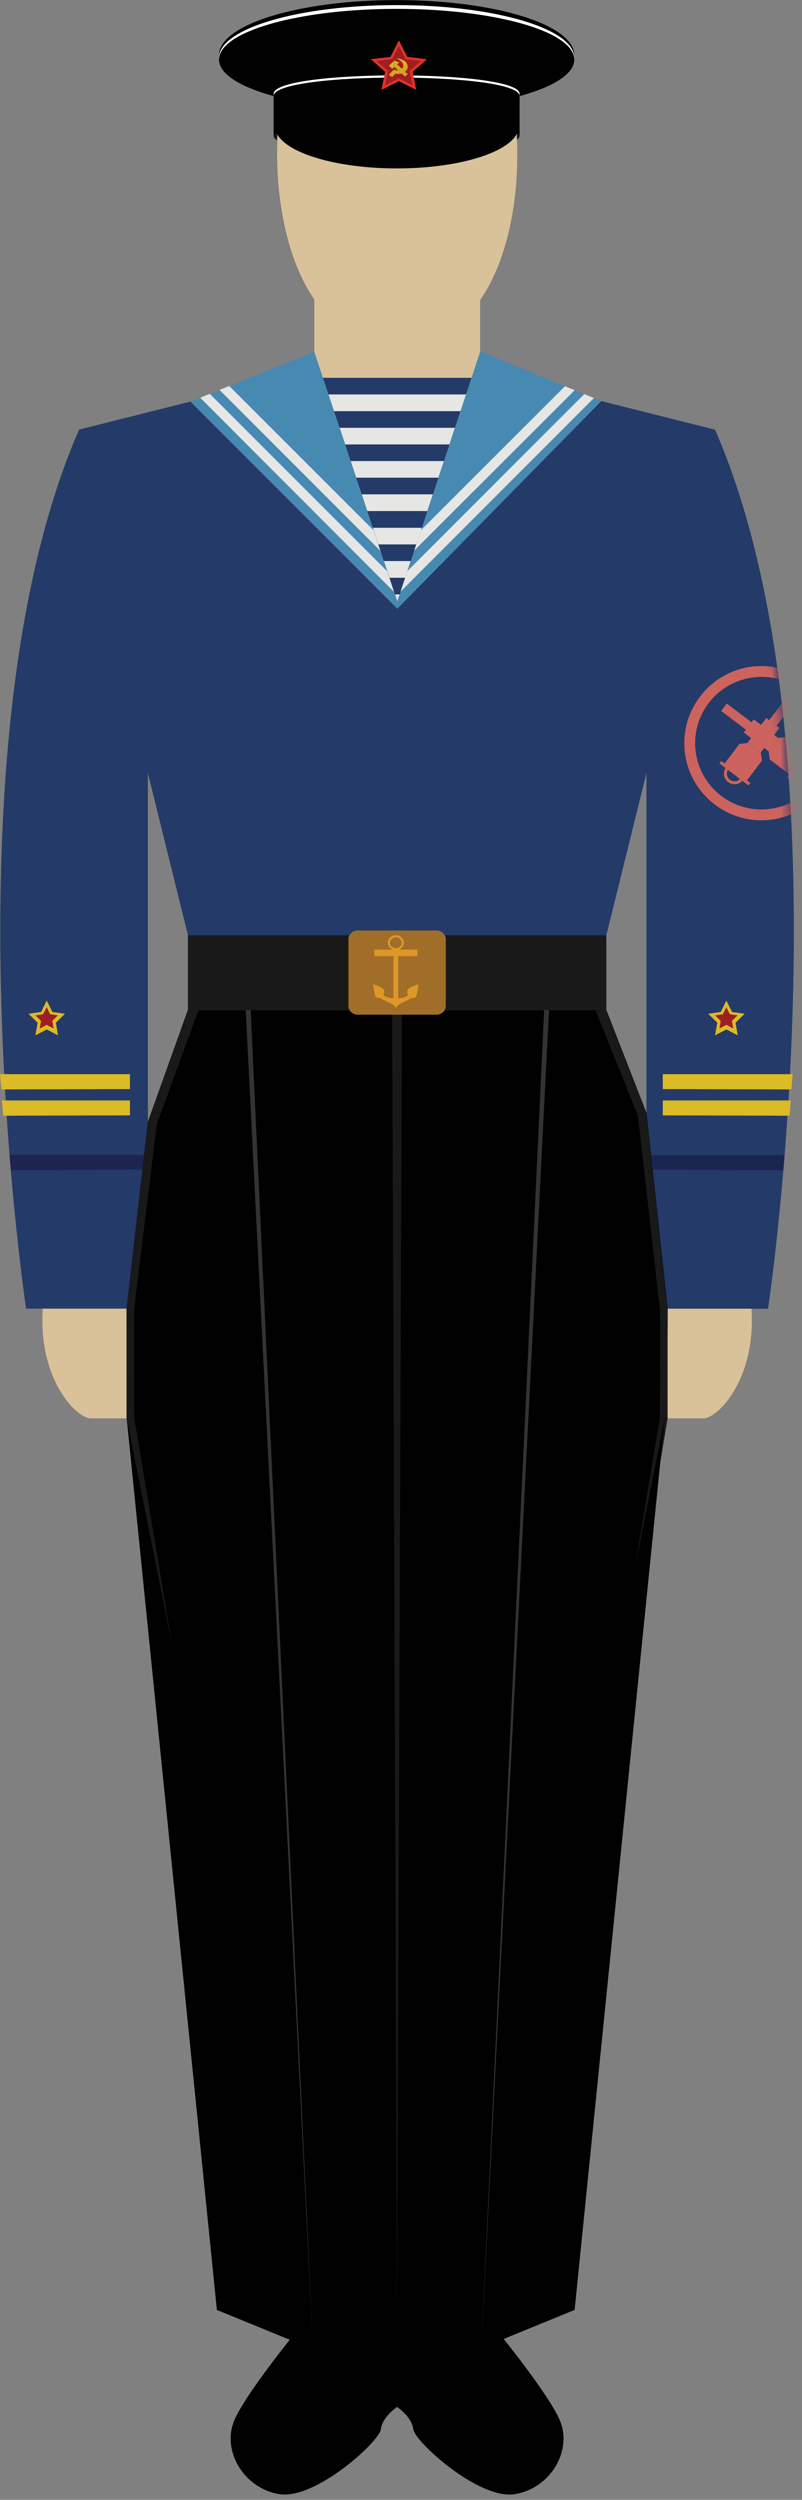 <svg width="94" height="293" viewBox="0 0 94 293" fill="none" xmlns="http://www.w3.org/2000/svg">
<rect x="0" y="0" width="94" height="293" fill="#808080" stroke="none"/>
<path fill-rule="evenodd" clip-rule="evenodd" d="M32.07 15.95C32.07 13.48 60.9 13.48 60.9 15.95C60.9 18.42 32.07 18.42 32.07 15.95Z" fill="#191919"/>
<path fill-rule="evenodd" clip-rule="evenodd" d="M37.66 3.66H55.41C60.9 3.66 63.35 24.97 56.28 35.17V43.44L83.81 50.36C99.96 87.39 90.02 153.39 90.02 153.39H78.26L78.24 166.24C78.24 166.24 72.55 173.98 72.31 179.27C71.67 193.2 62.96 220.58 62.96 220.58C62.96 220.58 60.39 259.4 60.23 260.3C60.07 261.2 56.49 265.77 56.49 266.02C56.49 266.27 56.12 270.65 56.7 271.3C57.29 271.95 63.73 279.74 65.5 283.42C67.26 287.1 64.54 291.68 60.31 292.33C56.09 292.98 48.6 286.16 48.44 284.72C48.28 283.27 46.54 282.11 46.54 282.11C46.54 282.11 44.8 283.28 44.64 284.72C44.48 286.17 36.99 292.98 32.77 292.33C28.55 291.68 25.82 287.1 27.58 283.42C29.34 279.74 35.79 271.94 36.38 271.3C36.97 270.65 36.59 266.27 36.59 266.02C36.59 265.77 33.01 261.19 32.85 260.3C32.69 259.4 30.12 220.58 30.12 220.58C30.12 220.58 20.9 194.64 20.26 180.7C20.02 175.41 14.84 166.23 14.84 166.23L14.82 153.38H3.06C3.06 153.38 -6.88 87.38 9.27 50.35L36.8 43.43V35.07C29.78 24.84 32.11 3.64 37.64 3.64H37.63L37.66 3.66ZM75.77 130.48V90.6L71.07 109.62V118.38L75.77 130.49V130.48ZM17.33 131.52L22.03 118.38V109.62L17.33 90.6V131.51V131.52Z" fill="#243A68"/>
<path fill-rule="evenodd" clip-rule="evenodd" d="M37.66 3.66H55.41C60.9 3.66 63.35 24.97 56.28 35.17V49.74L46.56 48.43L36.82 49.74V35.09C29.8 24.86 32.13 3.66 37.66 3.66Z" fill="#D9C19A"/>
<path fill-rule="evenodd" clip-rule="evenodd" d="M5 153.39H14.84L14.86 166.24H10.62C9.01 166.24 4.47 161.76 5.01 153.39H5Z" fill="#D9C19A"/>
<path fill-rule="evenodd" clip-rule="evenodd" d="M88.09 153.39H78.25L78.23 166.24H82.47C84.07 166.24 88.62 161.76 88.08 153.39H88.09Z" fill="#D9C19A"/>
<path fill-rule="evenodd" clip-rule="evenodd" d="M62.96 220.58C62.96 220.58 60.39 259.4 60.23 260.3C60.07 261.2 56.49 265.77 56.49 266.02C56.49 266.27 56.12 270.65 56.7 271.3C57.29 271.95 63.73 279.74 65.5 283.42C67.26 287.1 64.54 291.68 60.31 292.33C56.09 292.98 48.6 286.16 48.44 284.71C48.28 283.27 46.54 282.1 46.54 282.1C46.54 282.1 44.8 283.27 44.64 284.71C44.48 286.16 37 292.97 32.77 292.33C28.55 291.68 25.82 287.1 27.58 283.42C29.34 279.74 35.79 271.94 36.38 271.3C36.97 270.65 36.59 266.27 36.59 266.02C36.59 265.77 33.01 261.19 32.85 260.3C32.69 259.4 30.12 220.58 30.12 220.58H62.95H62.93H62.96Z" fill="#010101"/>
<path fill-rule="evenodd" clip-rule="evenodd" d="M1.27 137.16L16.68 137.08L16.88 135.36H1.13C1.13 135.36 1.18 136.17 1.28 137.16H1.27Z" fill="#1C2551"/>
<path fill-rule="evenodd" clip-rule="evenodd" d="M91.81 137.16L76.48 137.09L76.3 135.38H91.96C91.96 135.38 91.91 136.17 91.81 137.16Z" fill="#1C2551"/>
<path fill-rule="evenodd" clip-rule="evenodd" d="M22.02 118.38L17.32 131.52L14.84 153.4V166.25L32.3 271.54L36.69 275.36L46.55 270.75L56.41 275.36L60.79 271.54L78.24 166.25V158.09L78.26 153.4L75.77 130.44L71.07 118.39H22.04L22.02 118.38Z" fill="#010101"/>
<path fill-rule="evenodd" clip-rule="evenodd" d="M45.96 118.38H47.11L46.54 270.74L45.96 118.38Z" fill="#191919"/>
<path fill-rule="evenodd" clip-rule="evenodd" d="M28.8 118.38H29.38L36.69 275.35L28.8 118.38Z" fill="#333333"/>
<path fill-rule="evenodd" clip-rule="evenodd" d="M64.35 118.38H63.78L56.41 275.35L64.35 118.38Z" fill="#333333"/>
<path fill-rule="evenodd" clip-rule="evenodd" d="M14.84 153.39V166.24L32.3 271.53L33.42 272.5L15.75 166.26L15.69 158.08L15.73 153.41L18.37 131.79L23.28 118.37H22.03L17.33 131.51L14.85 153.39H14.84Z" fill="#191919"/>
<path fill-rule="evenodd" clip-rule="evenodd" d="M78.25 153.39L78.23 166.24L60.78 271.53L59.66 272.5L77.33 166.26L77.38 158.08L77.34 153.41L74.77 130.76L69.78 118.37H71.03L75.73 130.42L78.22 153.38L78.25 153.39Z" fill="#191919"/>
<path d="M71.06 109.62H22.03V118.38H71.06V109.62Z" fill="#191919"/>
<path fill-rule="evenodd" clip-rule="evenodd" d="M41.93 109.06H51.15C51.75 109.06 52.25 109.52 52.25 110.08V117.91C52.25 118.47 51.76 118.93 51.15 118.93H41.93C41.33 118.93 40.84 118.47 40.84 117.91V110.08C40.84 109.52 41.33 109.06 41.93 109.06Z" fill="#A16E29"/>
<path fill-rule="evenodd" clip-rule="evenodd" d="M46.39 109.62C46.91 109.62 47.33 110.01 47.33 110.49C47.33 110.86 47.08 111.18 46.73 111.3H48.92V112.07H46.67V117C46.96 117 47.43 116.96 47.83 116.65C47.76 116.47 47.7 116.25 47.75 116.08C47.84 115.73 49.04 115.36 49.04 115.36C49.04 115.36 48.91 116.51 48.77 116.79C48.68 116.97 48.39 116.99 48.19 116.98C47.79 117.29 47.28 117.39 46.76 117.74C46.49 117.92 46.39 118.17 46.39 118.17C46.39 118.17 46.29 117.92 46.02 117.74C45.5 117.39 44.99 117.29 44.59 116.98C44.39 116.98 44.1 116.97 44.01 116.79C43.88 116.5 43.74 115.36 43.74 115.36C43.74 115.36 44.94 115.73 45.03 116.08C45.08 116.25 45.02 116.46 44.95 116.65C45.36 116.95 45.82 117.01 46.12 117V112.07H43.87V111.3H46.06C45.71 111.17 45.46 110.86 45.46 110.49C45.46 110.01 45.88 109.62 46.4 109.62H46.39ZM46.39 109.85C46.01 109.85 45.7 110.14 45.7 110.49C45.7 110.84 46.01 111.13 46.39 111.13C46.77 111.13 47.08 110.84 47.08 110.49C47.08 110.14 46.77 109.85 46.39 109.85Z" fill="#DD9827"/>
<path fill-rule="evenodd" clip-rule="evenodd" d="M37.86 44.28L46.57 70.5L55.27 44.28H37.86Z" fill="#E6E6E5"/>
<path fill-rule="evenodd" clip-rule="evenodd" d="M37.64 44.28L38.31 46.23H54.96L55.63 44.28H37.64Z" fill="#243A68"/>
<path fill-rule="evenodd" clip-rule="evenodd" d="M37.95 48.19L38.7 50.14H54.43L55.19 48.19H37.96H37.95Z" fill="#243A68"/>
<path fill-rule="evenodd" clip-rule="evenodd" d="M39.46 52.09L40.21 54.04H52.92L53.67 52.09H39.45H39.46Z" fill="#243A68"/>
<path fill-rule="evenodd" clip-rule="evenodd" d="M40.97 55.99L41.73 57.94H51.43L52.18 55.99H40.98H40.97Z" fill="#243A68"/>
<path fill-rule="evenodd" clip-rule="evenodd" d="M42.47 59.9L43.23 61.86H49.9L50.66 59.9H42.47Z" fill="#243A68"/>
<path fill-rule="evenodd" clip-rule="evenodd" d="M43.98 63.81L44.74 65.76H48.4L49.16 63.81H43.99H43.98Z" fill="#243A68"/>
<path fill-rule="evenodd" clip-rule="evenodd" d="M45.49 67.72L46.24 69.67H46.89L47.65 67.72H45.5H45.49Z" fill="#243A68"/>
<path fill-rule="evenodd" clip-rule="evenodd" d="M56.28 41.19L70.48 47.01L46.57 71.35L22.33 47.09L36.83 41.21L46.58 70.51L56.29 41.19H56.28Z" fill="#4889B2"/>
<path fill-rule="evenodd" clip-rule="evenodd" d="M23.47 46.62L24.59 46.16L45.38 66.96L46.18 69.37L23.46 46.61L23.47 46.62Z" fill="#E6E6E5"/>
<path fill-rule="evenodd" clip-rule="evenodd" d="M25.74 45.7L26.87 45.24L43.79 62.16L44.58 64.56L25.73 45.7H25.74Z" fill="#E6E6E5"/>
<path fill-rule="evenodd" clip-rule="evenodd" d="M69.61 46.65L68.48 46.19L47.75 66.93L46.94 69.35L69.61 46.65Z" fill="#E6E6E5"/>
<path fill-rule="evenodd" clip-rule="evenodd" d="M67.35 45.73L66.22 45.27L49.34 62.139L48.54 64.54L67.35 45.739V45.73Z" fill="#E6E6E5"/>
<path d="M46.49 12.91C57.99 12.91 67.31 10.02 67.31 6.46C67.31 2.9 57.99 0.01 46.49 0.01C34.99 0.01 25.67 2.9 25.67 6.46C25.67 10.02 34.99 12.91 46.49 12.91Z" fill="#010101"/>
<path fill-rule="evenodd" clip-rule="evenodd" d="M46.49 0.6C57.99 0.6 67.31 3.36 67.31 6.76C67.31 10.16 57.99 12.92 46.49 12.92C34.99 12.92 25.67 10.16 25.67 6.76C25.67 3.36 34.99 0.6 46.49 0.6Z" fill="white"/>
<path d="M46.49 12.92C57.99 12.92 67.31 10.26 67.31 6.98C67.31 3.7 57.99 1.04 46.49 1.04C34.99 1.04 25.67 3.7 25.67 6.98C25.67 10.26 34.99 12.92 46.49 12.92Z" fill="#010101"/>
<path fill-rule="evenodd" clip-rule="evenodd" d="M32.07 15.95V11.26C32.07 8.37 60.9 8.37 60.9 11.26V15.95C60.9 14.14 32.07 14.14 32.07 15.95Z" fill="#010101"/>
<path fill-rule="evenodd" clip-rule="evenodd" d="M32.07 11.26V11C32.07 8.11 60.9 8.11 60.9 11V11.26C60.9 8.37 32.07 8.37 32.07 11.26Z" fill="white"/>
<path d="M46.52 19.74C54.41 19.74 60.8 17.53 60.8 14.81C60.8 12.09 54.41 9.88 46.52 9.88C38.63 9.88 32.24 12.09 32.24 14.81C32.24 17.53 38.63 19.74 46.52 19.74Z" fill="#010101"/>
<path fill-rule="evenodd" clip-rule="evenodd" d="M46.75 4.73L47.74 6.67L50.04 6.94L48.36 8.42L48.78 10.53L46.75 9.51L44.71 10.53L45.14 8.42L43.46 6.94L45.76 6.67L46.75 4.73Z" fill="#E33228"/>
<path fill-rule="evenodd" clip-rule="evenodd" d="M46.75 5.38L47.54 6.93L49.37 7.15L48.03 8.33L48.37 10.01L46.75 9.19L45.13 10.01L45.47 8.33L44.13 7.15L45.96 6.93L46.75 5.38Z" fill="#9F1E22"/>
<path fill-rule="evenodd" clip-rule="evenodd" d="M46.83 6.88V7.04C46.83 7.04 46.74 6.99 46.7 6.95V6.85C46.7 6.85 46.79 6.86 46.83 6.87V6.88ZM46.83 7.81V8.65C46.83 8.65 46.74 8.65 46.7 8.65V7.67L46.83 7.8V7.81ZM46.7 7.4V7.28L46.79 7.32L46.7 7.4Z" fill="url(#paint0_linear_740_3)"/>
<path fill-rule="evenodd" clip-rule="evenodd" d="M46.7 6.86V6.96C46.7 6.96 46.61 6.91 46.57 6.89V6.85C46.57 6.85 46.66 6.85 46.7 6.85V6.86ZM46.7 7.29V7.41L46.57 7.54V7.25L46.7 7.3V7.29ZM46.7 7.69V8.67H46.57V8.27H46.69L46.57 8.15V7.58L46.7 7.71V7.69Z" fill="url(#paint1_linear_740_3)"/>
<path fill-rule="evenodd" clip-rule="evenodd" d="M46.56 6.86V6.9C46.56 6.9 46.51 6.88 46.48 6.86H46.56ZM46.56 7.24V7.53L46.54 7.55L46.56 7.57V8.14L46.43 8.01V7.17L46.56 7.22V7.24ZM46.56 8.26V8.66C46.51 8.66 46.46 8.65 46.43 8.64V8.23C46.43 8.23 46.52 8.25 46.56 8.25V8.26Z" fill="url(#paint2_linear_740_3)"/>
<path fill-rule="evenodd" clip-rule="evenodd" d="M46.97 6.92V7.15C46.97 7.15 46.88 7.08 46.84 7.05V6.89C46.84 6.89 46.93 6.91 46.97 6.92ZM46.97 7.94V8.64C46.97 8.64 46.88 8.66 46.84 8.66V7.82L46.97 7.95V7.94Z" fill="url(#paint3_linear_740_3)"/>
<path fill-rule="evenodd" clip-rule="evenodd" d="M47.1 6.97V7.29C47.1 7.29 47.02 7.2 46.97 7.16V6.93C46.97 6.93 47.06 6.96 47.1 6.98V6.97ZM47.1 8.07V8.64L47.08 8.62C47.08 8.62 47.01 8.64 46.97 8.64V7.94L47.1 8.06V8.07Z" fill="url(#paint4_linear_740_3)"/>
<path fill-rule="evenodd" clip-rule="evenodd" d="M46.15 7.17V7.91L46.02 8.04V7.3L46.15 7.17ZM46.15 8.16V8.84L46.02 8.98V8.3L46.14 8.18C46.14 8.18 46.15 8.18 46.15 8.17V8.16Z" fill="url(#paint5_linear_740_3)"/>
<path fill-rule="evenodd" clip-rule="evenodd" d="M46.02 7.29V8.03L45.98 8.07L45.89 7.98V7.41L46.02 7.28V7.29ZM46.02 8.28V8.96L45.97 9.01C45.97 9.01 45.92 9.03 45.9 9.01V8.41L46.03 8.27L46.02 8.28Z" fill="url(#paint6_linear_740_3)"/>
<path fill-rule="evenodd" clip-rule="evenodd" d="M45.89 7.42V7.99L45.76 7.86V7.54L45.89 7.41V7.42ZM45.89 8.43V9.02L45.76 8.9V8.56L45.89 8.42V8.43Z" fill="url(#paint7_linear_740_3)"/>
<path fill-rule="evenodd" clip-rule="evenodd" d="M46.29 7.13V7.89L46.23 7.84L46.16 7.91V7.17L46.23 7.1L46.29 7.12V7.13ZM46.29 8.2V8.7L46.16 8.84V8.16C46.16 8.16 46.2 8.16 46.22 8.16C46.24 8.17 46.27 8.18 46.29 8.19V8.2Z" fill="url(#paint8_linear_740_3)"/>
<path fill-rule="evenodd" clip-rule="evenodd" d="M46.43 7.18V8.02L46.3 7.89V7.13L46.43 7.18ZM46.43 8.24V8.65C46.43 8.65 46.36 8.64 46.36 8.63L46.29 8.7V8.2C46.29 8.2 46.38 8.23 46.42 8.24H46.43Z" fill="url(#paint9_linear_740_3)"/>
<path fill-rule="evenodd" clip-rule="evenodd" d="M47.51 7.23V8.38C47.51 8.38 47.49 8.4 47.47 8.41L47.51 8.44V8.96L47.48 8.98L47.37 8.88V7.1C47.37 7.1 47.46 7.17 47.5 7.22L47.51 7.23Z" fill="url(#paint10_linear_740_3)"/>
<path fill-rule="evenodd" clip-rule="evenodd" d="M47.37 7.11V8.89L47.24 8.76V7.85C47.28 7.75 47.28 7.64 47.24 7.52V7.02C47.24 7.02 47.33 7.07 47.37 7.11Z" fill="url(#paint11_linear_740_3)"/>
<path fill-rule="evenodd" clip-rule="evenodd" d="M47.23 7.03V7.53C47.21 7.45 47.16 7.37 47.1 7.29V6.97C47.1 6.97 47.19 7.01 47.23 7.04V7.03ZM47.23 7.85V8.76L47.1 8.63V8.06C47.16 8 47.21 7.93 47.23 7.85Z" fill="url(#paint12_linear_740_3)"/>
<path fill-rule="evenodd" clip-rule="evenodd" d="M47.64 7.39V8.23C47.6 8.28 47.55 8.34 47.51 8.38V7.23C47.51 7.23 47.61 7.33 47.64 7.39ZM47.64 8.56V8.83L47.51 8.96V8.44L47.64 8.57V8.56Z" fill="url(#paint13_linear_740_3)"/>
<path fill-rule="evenodd" clip-rule="evenodd" d="M47.78 7.72V7.92C47.77 7.98 47.75 8.04 47.72 8.1C47.7 8.14 47.67 8.19 47.65 8.22V7.38C47.72 7.48 47.77 7.6 47.78 7.71V7.72ZM47.78 8.68V8.7L47.65 8.83V8.56L47.78 8.69V8.68Z" fill="url(#paint14_linear_740_3)"/>
<path fill-rule="evenodd" clip-rule="evenodd" d="M45.62 7.67V7.74L45.58 7.71L45.62 7.68V7.67ZM45.62 8.7V8.79H45.61C45.61 8.79 45.59 8.74 45.61 8.71H45.62V8.7Z" fill="url(#paint15_linear_740_3)"/>
<path fill-rule="evenodd" clip-rule="evenodd" d="M45.75 7.54V7.86L45.62 7.74V7.67L45.75 7.54ZM45.75 8.56V8.9L45.62 8.78V8.69L45.75 8.55V8.56Z" fill="url(#paint16_linear_740_3)"/>
<path fill-rule="evenodd" clip-rule="evenodd" d="M47.78 9.44V9.42H47.79L47.78 9.44ZM47.78 8.65V8.45C47.79 8.52 47.79 8.58 47.78 8.65Z" fill="url(#paint17_linear_740_3)"/>
<path fill-rule="evenodd" clip-rule="evenodd" d="M0 125.91C0.05 126.48 0.1 127.08 0.16 127.69L15.23 127.65V125.9H0V125.91Z" fill="#DBBB26"/>
<path fill-rule="evenodd" clip-rule="evenodd" d="M0.22 128.99C0.27 129.58 0.32 130.18 0.38 130.77L15.23 130.73V128.98H0.22V128.99Z" fill="#DBBB26"/>
<path fill-rule="evenodd" clip-rule="evenodd" d="M92.91 125.91C92.86 126.48 92.81 127.08 92.75 127.69L77.68 127.65V125.9H92.91V125.91Z" fill="#DBBB26"/>
<path fill-rule="evenodd" clip-rule="evenodd" d="M92.69 128.99C92.64 129.58 92.59 130.18 92.53 130.77L77.68 130.73V128.98H92.69V128.99Z" fill="#DBBB26"/>
<path fill-rule="evenodd" clip-rule="evenodd" d="M85.13 117.26L85.8 118.61L87.28 118.82L86.21 119.87L86.47 121.35L85.14 120.66L83.81 121.35L84.07 119.87L83 118.82L84.48 118.61L85.14 117.26H85.13Z" fill="#DBBB26"/>
<path fill-rule="evenodd" clip-rule="evenodd" d="M5.47 117.26L6.14 118.61L7.62 118.82L6.55 119.87L6.8 121.35L5.48 120.66L4.15 121.35L4.41 119.87L3.34 118.82L4.82 118.61L5.48 117.26H5.47Z" fill="#DBBB26"/>
<path fill-rule="evenodd" clip-rule="evenodd" d="M5.47 118.05L5.87 118.87L6.78 119.01L6.13 119.65L6.28 120.55L5.47 120.12L4.66 120.55L4.81 119.65L4.15 119.01L5.06 118.87L5.47 118.05Z" fill="#9F1E22"/>
<path fill-rule="evenodd" clip-rule="evenodd" d="M85.13 118.05L85.54 118.87L86.45 119.01L85.79 119.65L85.94 120.55L85.13 120.12L84.32 120.55L84.47 119.65L83.82 119.01L84.73 118.87L85.13 118.05Z" fill="#9F1E22"/>
<path d="M14.85 166.24L25.42 270.74L36.68 275.35" fill="#010101"/>
<path d="M77.91 166.24L67.35 270.74L56.08 275.35" fill="#010101"/>
<mask id="mask0_740_3" style="mask-type:luminance" maskUnits="userSpaceOnUse" x="71" y="69" width="22" height="36">
<path d="M88.6 104.97C90.09 104.97 91.52 104.77 92.9 104.42C92.79 93.08 91.85 80.87 89.29 69.93C89.06 69.93 88.84 69.9 88.6 69.9C78.91 69.9 71.06 77.75 71.06 87.44C71.06 92.19 72.96 96.5 76.03 99.66L78.14 91.13V101.5C81.06 103.68 84.67 104.98 88.6 104.98V104.97Z" fill="white"/>
</mask>
<g mask="url(#mask0_740_3)">
<path d="M90.48 96.06C85.54 96.74 80.97 93.28 80.29 88.34C79.61 83.4 83.07 78.83 88.01 78.15C92.95 77.47 97.52 80.93 98.2 85.87C98.88 90.81 95.42 95.38 90.48 96.06ZM88.18 79.41C83.94 80 80.96 83.92 81.55 88.17C82.14 92.42 86.06 95.39 90.31 94.8C94.56 94.21 97.53 90.29 96.94 86.04C96.35 81.79 92.43 78.82 88.18 79.41Z" fill="#CC635E"/>
<path d="M85.184 82.459L84.526 83.328L87.428 85.525L88.087 84.656L85.184 82.459Z" fill="#CC635E"/>
<path d="M88.343 84.32L87.177 85.858L90.079 88.056L91.245 86.517L88.343 84.32Z" fill="#CC635E"/>
<path d="M91.25 86.49L90.09 88.02L90.22 89.01L92.54 90.77L94.52 88.15L92.16 86.36L91.25 86.49Z" fill="#CC635E"/>
<path d="M94.787 87.719L92.204 91.131L92.491 91.349L95.074 87.936L94.787 87.719Z" fill="#CC635E"/>
<path d="M94.68 90.33C94.26 90.88 93.48 90.99 92.93 90.57C92.38 90.15 92.27 89.37 92.69 88.82C93.11 88.27 93.89 88.16 94.44 88.58C94.99 89 95.1 89.78 94.68 90.33ZM92.97 89.03C92.67 89.42 92.75 89.99 93.14 90.29C93.53 90.59 94.1 90.51 94.4 90.12C94.7 89.73 94.62 89.16 94.23 88.86C93.84 88.56 93.27 88.64 92.97 89.03Z" fill="#CC635E"/>
<path d="M93.215 82.168L92.346 81.51L90.149 84.412L91.018 85.07L93.215 82.168Z" fill="#CC635E"/>
<path d="M91.353 85.321L89.815 84.156L87.618 87.058L89.156 88.223L91.353 85.321Z" fill="#CC635E"/>
<path d="M89.17 88.24L87.64 87.08L86.66 87.2L84.9 89.52L87.52 91.51L89.31 89.14L89.17 88.24Z" fill="#CC635E"/>
<path d="M87.945 91.773L84.533 89.189L84.316 89.477L87.728 92.06L87.945 91.773Z" fill="#CC635E"/>
<path d="M85.34 91.67C84.79 91.25 84.68 90.47 85.1 89.92C85.52 89.37 86.3 89.26 86.85 89.68C87.4 90.1 87.51 90.88 87.09 91.43C86.67 91.98 85.89 92.09 85.34 91.67ZM86.64 89.96C86.25 89.66 85.68 89.74 85.38 90.13C85.08 90.52 85.16 91.09 85.55 91.39C85.94 91.69 86.51 91.61 86.81 91.22C87.11 90.83 87.03 90.26 86.64 89.96Z" fill="#CC635E"/>
</g>
<defs>
<linearGradient id="paint0_linear_740_3" x1="46.59" y1="7.76" x2="46.93" y2="7.75" gradientUnits="userSpaceOnUse">
<stop stop-color="#CA972C"/>
<stop offset="0.26" stop-color="#D2A02A"/>
<stop offset="0.64" stop-color="#E5B322"/>
<stop offset="1" stop-color="#FFCE08"/>
</linearGradient>
<linearGradient id="paint1_linear_740_3" x1="46.52" y1="7.76" x2="46.73" y2="7.76" gradientUnits="userSpaceOnUse">
<stop stop-color="#CA972C"/>
<stop offset="0.26" stop-color="#D2A02A"/>
<stop offset="0.64" stop-color="#E5B322"/>
<stop offset="1" stop-color="#FFCE08"/>
</linearGradient>
<linearGradient id="paint2_linear_740_3" x1="46.39" y1="7.76" x2="46.59" y2="7.76" gradientUnits="userSpaceOnUse">
<stop stop-color="#CA972C"/>
<stop offset="0.26" stop-color="#D2A02A"/>
<stop offset="0.64" stop-color="#E5B322"/>
<stop offset="1" stop-color="#FFCE08"/>
</linearGradient>
<linearGradient id="paint3_linear_740_3" x1="46.79" y1="7.77" x2="46.99" y2="7.76" gradientUnits="userSpaceOnUse">
<stop stop-color="#CA972C"/>
<stop offset="0.26" stop-color="#D2A02A"/>
<stop offset="0.64" stop-color="#E5B322"/>
<stop offset="1" stop-color="#FFCE08"/>
</linearGradient>
<linearGradient id="paint4_linear_740_3" x1="46.93" y1="7.78" x2="47.13" y2="7.78" gradientUnits="userSpaceOnUse">
<stop stop-color="#CA972C"/>
<stop offset="0.26" stop-color="#D2A02A"/>
<stop offset="0.64" stop-color="#E5B322"/>
<stop offset="1" stop-color="#FFCE08"/>
</linearGradient>
<linearGradient id="paint5_linear_740_3" x1="45.99" y1="8.07" x2="46.19" y2="8.07" gradientUnits="userSpaceOnUse">
<stop stop-color="#CA972C"/>
<stop offset="0.26" stop-color="#D2A02A"/>
<stop offset="0.64" stop-color="#E5B322"/>
<stop offset="1" stop-color="#FFCE08"/>
</linearGradient>
<linearGradient id="paint6_linear_740_3" x1="45.85" y1="8.16" x2="46.06" y2="8.15" gradientUnits="userSpaceOnUse">
<stop stop-color="#CA972C"/>
<stop offset="0.26" stop-color="#D2A02A"/>
<stop offset="0.64" stop-color="#E5B322"/>
<stop offset="1" stop-color="#FFCE08"/>
</linearGradient>
<linearGradient id="paint7_linear_740_3" x1="45.73" y1="8.22" x2="45.91" y2="8.21" gradientUnits="userSpaceOnUse">
<stop stop-color="#CA972C"/>
<stop offset="0.26" stop-color="#D2A02A"/>
<stop offset="0.64" stop-color="#E5B322"/>
<stop offset="1" stop-color="#FFCE08"/>
</linearGradient>
<linearGradient id="paint8_linear_740_3" x1="46.12" y1="7.96" x2="46.32" y2="7.96" gradientUnits="userSpaceOnUse">
<stop stop-color="#CA972C"/>
<stop offset="0.26" stop-color="#D2A02A"/>
<stop offset="0.64" stop-color="#E5B322"/>
<stop offset="1" stop-color="#FFCE08"/>
</linearGradient>
<linearGradient id="paint9_linear_740_3" x1="46.24" y1="7.91" x2="46.47" y2="7.9" gradientUnits="userSpaceOnUse">
<stop stop-color="#CA972C"/>
<stop offset="0.26" stop-color="#D2A02A"/>
<stop offset="0.64" stop-color="#E5B322"/>
<stop offset="1" stop-color="#FFCE08"/>
</linearGradient>
<linearGradient id="paint10_linear_740_3" x1="47.34" y1="8.05" x2="47.54" y2="8.04" gradientUnits="userSpaceOnUse">
<stop stop-color="#CA972C"/>
<stop offset="0.26" stop-color="#D2A02A"/>
<stop offset="0.64" stop-color="#E5B322"/>
<stop offset="1" stop-color="#FFCE08"/>
</linearGradient>
<linearGradient id="paint11_linear_740_3" x1="47.21" y1="7.96" x2="47.4" y2="7.95" gradientUnits="userSpaceOnUse">
<stop stop-color="#CA972C"/>
<stop offset="0.26" stop-color="#D2A02A"/>
<stop offset="0.64" stop-color="#E5B322"/>
<stop offset="1" stop-color="#FFCE08"/>
</linearGradient>
<linearGradient id="paint12_linear_740_3" x1="42.34" y1="8.03" x2="52.05" y2="7.69" gradientUnits="userSpaceOnUse">
<stop stop-color="#CA972C"/>
<stop offset="0.26" stop-color="#D2A02A"/>
<stop offset="0.64" stop-color="#E5B322"/>
<stop offset="1" stop-color="#FFCE08"/>
</linearGradient>
<linearGradient id="paint13_linear_740_3" x1="47.47" y1="8.1" x2="47.67" y2="8.09" gradientUnits="userSpaceOnUse">
<stop stop-color="#CA972C"/>
<stop offset="0.26" stop-color="#D2A02A"/>
<stop offset="0.64" stop-color="#E5B322"/>
<stop offset="1" stop-color="#FFCE08"/>
</linearGradient>
<linearGradient id="paint14_linear_740_3" x1="47.55" y1="8.11" x2="47.86" y2="8.11" gradientUnits="userSpaceOnUse">
<stop stop-color="#CA972C"/>
<stop offset="0.26" stop-color="#D2A02A"/>
<stop offset="0.64" stop-color="#E5B322"/>
<stop offset="1" stop-color="#FFCE08"/>
</linearGradient>
<linearGradient id="paint15_linear_740_3" x1="45.54" y1="8.23" x2="45.67" y2="8.22" gradientUnits="userSpaceOnUse">
<stop stop-color="#CA972C"/>
<stop offset="0.26" stop-color="#D2A02A"/>
<stop offset="0.64" stop-color="#E5B322"/>
<stop offset="1" stop-color="#FFCE08"/>
</linearGradient>
<linearGradient id="paint16_linear_740_3" x1="45.6" y1="8.22" x2="45.77" y2="8.22" gradientUnits="userSpaceOnUse">
<stop stop-color="#CA972C"/>
<stop offset="0.26" stop-color="#D2A02A"/>
<stop offset="0.64" stop-color="#E5B322"/>
<stop offset="1" stop-color="#FFCE08"/>
</linearGradient>
<linearGradient id="paint17_linear_740_3" x1="47.571" y1="9" x2="47.97" y2="8.89" gradientUnits="userSpaceOnUse">
<stop stop-color="#CA972C"/>
<stop offset="0.26" stop-color="#D2A02A"/>
<stop offset="0.64" stop-color="#E5B322"/>
<stop offset="1" stop-color="#FFCE08"/>
</linearGradient>
</defs>
</svg>

